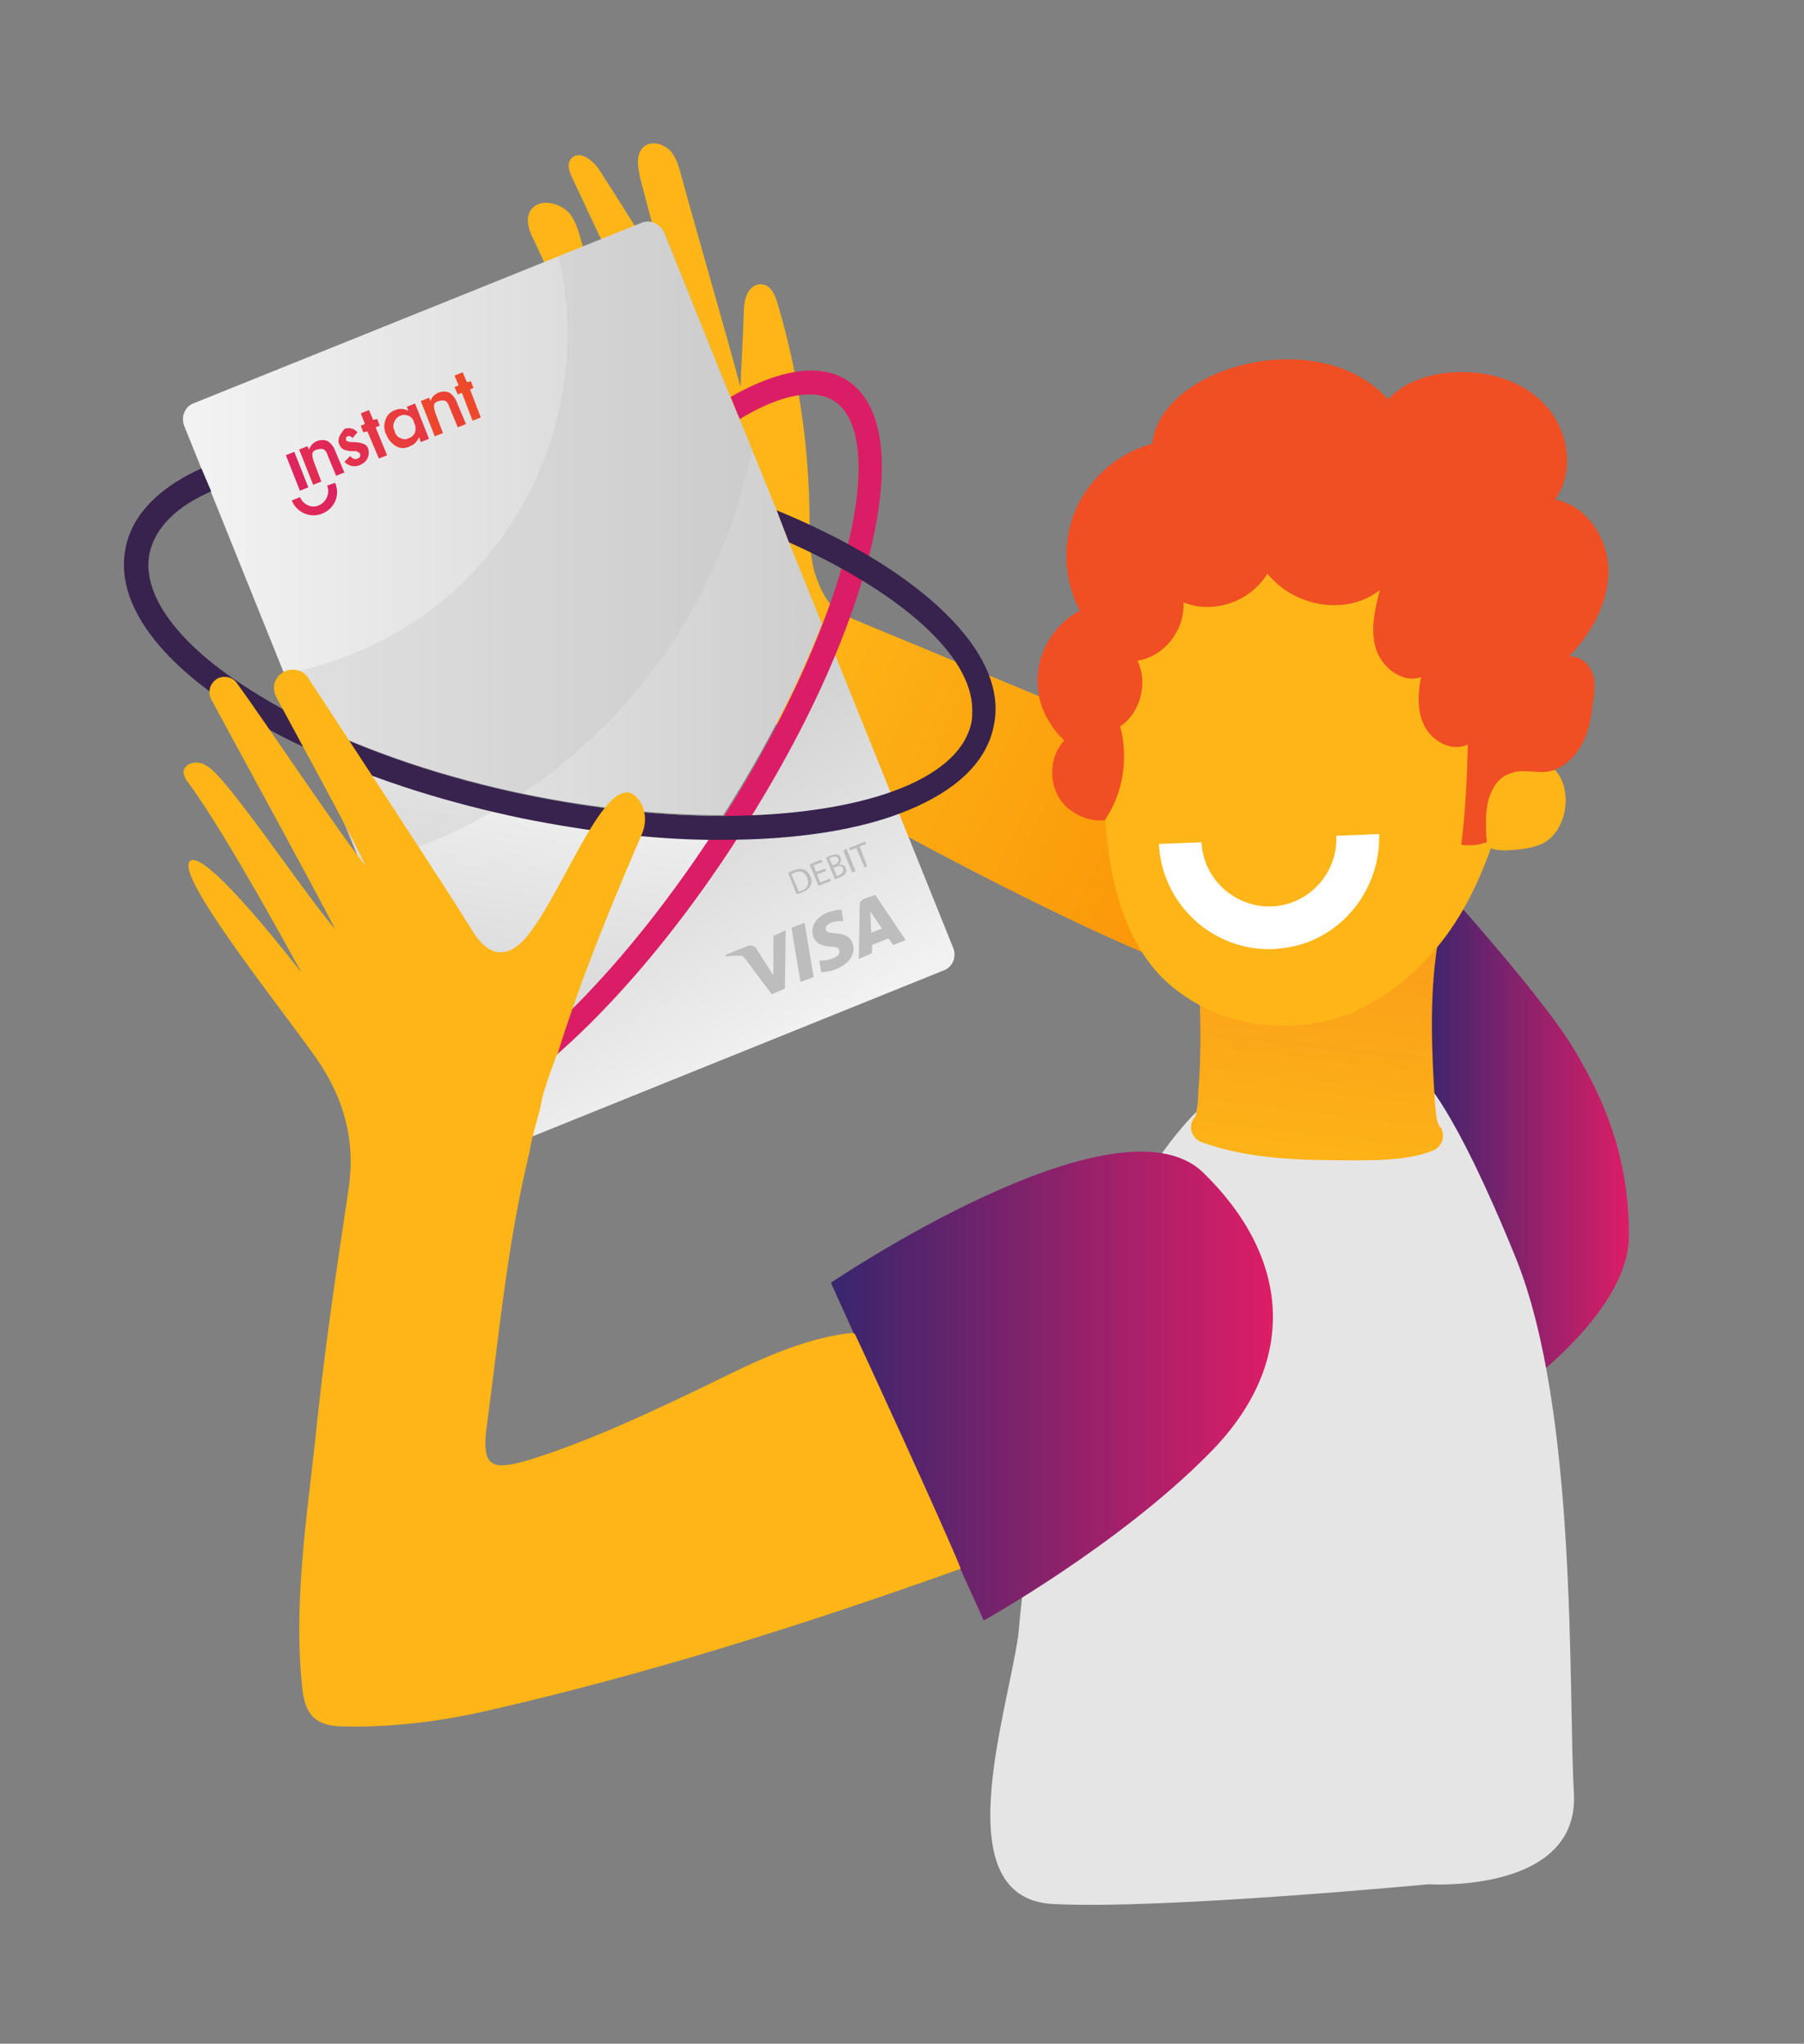 <?xml version="1.0" encoding="utf-8"?>
<!-- Generator: Adobe Illustrator 28.0.0, SVG Export Plug-In . SVG Version: 6.00 Build 0)  -->
<svg version="1.1" id="Layer_1" xmlns="http://www.w3.org/2000/svg" xmlns:xlink="http://www.w3.org/1999/xlink" x="0px" y="0px"
	 viewBox="0 0 219.5 248.7" style="enable-background:new 0 0 219.5 248.7;" xml:space="preserve">
<rect x="0" y="0" width="219.5" height="248.7" fill="#808080" stroke="none"/>
<style type="text/css">
	.st0{fill:url(#SVGID_1_);}
	.st1{fill:url(#SVGID_00000035525709875423562170000001684388462216075430_);}
	.st2{fill:#E5E5E5;}
	.st3{fill:url(#SVGID_00000029754391333697054430000010951960035388867215_);}
	.st4{fill:url(#SVGID_00000052080255344518837020000005385426009722186629_);}
	.st5{fill:#FDB517;}
	.st6{fill:#F04E23;}
	.st7{fill:#FFFFFF;}
	.st8{fill:url(#SVGID_00000034773009157310471540000006587204472364910480_);}
	.st9{fill:url(#SVGID_00000111168080003083117810000008772762629907816340_);}
	.st10{fill:url(#SVGID_00000080182251501342192140000011425713364547426238_);}
	.st11{opacity:0.27;}
	.st12{fill:#BDBDBD;}
	.st13{fill:url(#SVGID_00000046299064982475657590000006313540476618183301_);}
	.st14{fill:url(#SVGID_00000050642133145479687820000001872071574079349895_);}
	.st15{fill:url(#SVGID_00000047025445863718891630000018295157866790017165_);}
	.st16{fill:url(#SVGID_00000060001415319579854690000016032819525309461888_);}
	.st17{fill:url(#SVGID_00000028294637780094602270000014600078748647597244_);}
	.st18{fill:url(#SVGID_00000042017377258778044250000011241264944883997113_);}
	.st19{fill:url(#SVGID_00000033340194643083358370000001778053089749569450_);}
	.st20{fill:url(#SVGID_00000075858119770437405150000003460330174569236639_);}
	.st21{fill:url(#SVGID_00000067234351082509657760000016804838221910981300_);}
	.st22{fill:#DB1D65;}
	.st23{fill:#37234E;}
</style>
<g>
	<linearGradient id="SVGID_1_" gradientUnits="userSpaceOnUse" x1="103.657" y1="63.741" x2="166.885" y2="94.643">
		<stop  offset="0" style="stop-color:#FDB517"/>
		<stop  offset="1" style="stop-color:#FA8F05"/>
	</linearGradient>
	<path class="st0" d="M140.1,90.4L103,75c-2.1-0.8-3.2-3.2-3.9-5.4c-0.6-2.2-0.6-4.6-0.6-6.9c-0.1-8.7-1.4-17.4-3.9-25.8
		c-0.3-1-0.8-2.2-1.9-2.3c-0.8-0.1-1.5,0.5-1.8,1.2c-0.3,0.7-0.4,1.5-0.4,2.3c-0.1,3-0.3,6-0.4,9c-2.3-8.5-4.9-17.3-7.2-25.7
		c-0.3-1.1-0.6-2.3-1.4-3.1c-0.8-0.8-2.2-1.2-3.1-0.5c-1.1,0.9-0.8,2.5-0.5,3.9c1,3.9,2.1,7.8,3.1,11.7c-2.7-4.2-5.3-8.4-8-12.6
		c-0.8-1.3-2.5-2.6-3.5-1.5c-0.6,0.7-0.2,1.7,0.2,2.5c2,4.3,4,8.5,6,12.8c-1.9,0.5-3.6-1.3-4.3-3.1s-0.9-3.9-2-5.4
		c-1.2-1.5-3.9-2.1-4.9-0.4c-0.6,1.1-0.1,2.5,0.5,3.6c1.7,3.7,3.4,7.3,5.1,11c2.5,5.4,5.1,10.9,7.6,16.3c4.2,9,8.4,18,13.5,26.5
		c3.3,5.5,7.1,11,12.4,14.7c4.4,3.1,29.9,16.3,38.8,19.4L140.1,90.4z"/>
	
		<linearGradient id="SVGID_00000088835863221378763340000010119151565120399791_" gradientUnits="userSpaceOnUse" x1="172.817" y1="136.459" x2="198.199" y2="136.459">
		<stop  offset="0" style="stop-color:#37266E"/>
		<stop  offset="1" style="stop-color:#DD1D67"/>
	</linearGradient>
	<path style="fill:url(#SVGID_00000088835863221378763340000010119151565120399791_);" d="M186.1,168.1c0,0,12.1-8.9,12.1-17.7
		c0-8.9-2.5-15.8-6.8-22.9c-4.3-7.1-18.6-22.7-18.6-22.7v48.8L186.1,168.1z"/>
	<path class="st2" d="M148.2,133c0,0-19.6,12.7-24.3,66c-1.4,9.8-8.9,32,4.2,32.7c13.1,0.7,45.7-2.4,45.7-2.4s18.4,1.2,17.7-11.1
		c-0.7-12.3,0.5-46.5-7.1-65.2c-7.6-18.7-11.3-21.7-11.3-21.7L148.2,133z"/>
	
		<linearGradient id="SVGID_00000024687772853361480330000015289641567064719253_" gradientUnits="userSpaceOnUse" x1="101.136" y1="168.63" x2="154.938" y2="168.63">
		<stop  offset="0" style="stop-color:#37266E"/>
		<stop  offset="1" style="stop-color:#DD1D67"/>
	</linearGradient>
	<path style="fill:url(#SVGID_00000024687772853361480330000015289641567064719253_);" d="M101.1,156.1c0,0,34.8-23.6,45.3-13.4
		c10.5,10.2,11.8,23,0.8,34.1c-11,11.2-27.5,20.4-27.5,20.4L101.1,156.1z"/>
	<g>
		<g>
			
				<linearGradient id="SVGID_00000103244316458355332950000003207950869494250417_" gradientUnits="userSpaceOnUse" x1="158.269" y1="143.866" x2="174.824" y2="5.328">
				<stop  offset="0" style="stop-color:#FDB517"/>
				<stop  offset="0.968" style="stop-color:#F04E23"/>
			</linearGradient>
			<path style="fill:url(#SVGID_00000103244316458355332950000003207950869494250417_);" d="M175.3,137.2c0.6,1,0.2,2.3-0.9,2.8
				c-2.8,1.1-6,1.2-9.1,1.2c-6.4,0-13,0-19.1-2.2c-1.3-0.5-1.7-2.1-0.8-3.1c0,0,0.1-0.1,0.1-0.2c0.2-1,0.3-1.9,0.3-2.9
				c0.3-3.4,0.3-6.9,0.2-10.4c0-1.2-0.1-2.4-0.1-3.7c-0.1-1.7-0.1-3.4-0.8-4.9l1.9-0.5l18.9-4.8l11.6-2.9c-1.3,3-2.1,6.2-2.6,9.4
				c-1,6.3-0.7,12.9-0.3,19.3c0.1,0.7,0.1,1.5,0.3,2.2c0,0.1,0.1,0.2,0.1,0.3C175.2,137.1,175.2,137.2,175.3,137.2z"/>
			<path class="st5" d="M183.5,93.3c0,0.3-0.1,0.7-0.1,1c-0.3,2.9-1,5.7-1.8,8.4c-0.1,0.2-0.1,0.4-0.2,0.5
				c-1.5,4.3-3.6,8.5-6.4,11.9c-2.8,3.4-6.2,6.2-10.2,8c-5.8,2.5-13,2.3-18.7-0.7c-2.4-1.3-4.6-3-6.3-5.3c-2.4-3.2-3.7-7-4.5-10.9
				c-0.4-2.2-0.7-4.4-0.8-6.6c-0.5-9.9,2.4-19.9,8.1-27.7l0.5-0.5c2.6-8.1,11.8-12.6,20.1-10.9c8.3,1.7,15.3,8.6,18.4,16.8
				C183.5,82.4,184,87.9,183.5,93.3z"/>
			<path class="st5" d="M181.1,103.1c1,0.5,2.2,0.4,3.4,0.3c1.1-0.1,2.3-0.3,3.3-0.8c1.8-1,2.7-3.2,2.7-5.2c0-1.6-0.6-3.5-2-4.2
				c-1.8-0.9-3.9,0.4-6,0.1c-1,3.3-1.7,6.7-2.3,10.2L181.1,103.1z"/>
			<path class="st6" d="M193.7,81.8c0.5,1.2,0.3,2.5,0.1,3.8c-0.2,1.8-0.5,3.6-1.4,5.1c-0.7,1.3-1.9,2.5-3.3,3
				c-0.2,0.1-0.5,0.1-0.8,0.2c-1.4,0.2-2.9-0.3-4.2,0.1c-0.3,0.1-0.5,0.2-0.8,0.3c-0.8,0.4-1.4,1.1-1.8,2c0,0,0,0,0,0
				c-0.2,0.4-0.3,0.7-0.4,1.1c-0.2,0.6-0.2,1.3-0.3,2c0,0,0,0,0,0c0,1,0,2,0.1,3.1c-0.2,0.1-0.5,0.1-0.7,0.2
				c-0.8,0.2-1.6,0.2-2.4,0.1c0.5-4,0.7-8.1,0.8-12.2c-1.9,0.9-4.2-0.3-5.2-2.1c-1-1.8-0.9-4-0.5-6.1c-2.3,0.8-4.8-1.2-5.5-3.5
				c-0.7-2.3-0.1-4.8,0.5-7.1c-3.9,3.1-10.3,2.2-13.7-2c-2,3.4-6.6,5-10.2,3.5c0.2,3.3-2.3,6.6-5.6,7.1c1.3,2.7,0.4,6.3-2.1,8
				c1,3.8,0.4,8-1.8,11.3c-0.1,0.1-0.2,0.2-0.2,0.3l0.1-0.2c-0.7,0.1-1.5,0-2.2-0.2c-1.5-0.5-2.9-1.5-3.6-3c-1-2.1-0.7-4.8,0.9-6.5
				c-0.9-0.8-1.6-1.8-2.2-2.9c-0.9-1.7-1.2-3.6-1-5.5c0.4-3.1,2.3-5.9,5.1-7.4c-2-3.7-2.2-8.4-0.5-12.3c1.7-3.9,5.2-6.9,9.3-8
				c0.5-4.5,4.9-7.6,9.3-9.1c6.6-2.2,14.7-1.5,19.4,3.7c2-2.2,5.2-3.2,8.2-3.3c4.1-0.2,8.4,1.1,11.1,4.2c2.7,3.1,3.4,8,1,11.3
				c3.9,0.7,6.5,4.8,6.5,8.7c0,3.9-2.1,7.6-4.8,10.4C192,79.7,193.3,80.7,193.7,81.8z"/>
			<path id="Path_415_00000147200840431552749800000017280979130924928652_" class="st7" d="M158.7,114.8c5.6-1.9,9.3-7.4,9.1-13.3
				l-5.2,0.2c0.2,4.5-3.3,8.4-7.8,8.6c-4.5,0.2-8.4-3.3-8.6-7.8l-5.2,0.2c0.4,7.4,6.6,13.1,14,12.8
				C156.2,115.4,157.5,115.2,158.7,114.8L158.7,114.8z"/>
		</g>
	</g>
	<g id="Group_977">
		<g>
			<g>
				
					<linearGradient id="SVGID_00000099634560839355846050000010986895619014001817_" gradientUnits="userSpaceOnUse" x1="22.319" y1="63.147" x2="100.026" y2="63.147">
					<stop  offset="0" style="stop-color:#F2F2F2"/>
					<stop  offset="3.000000e-02" style="stop-color:#F2F2F2"/>
					<stop  offset="1" style="stop-color:#CECECE"/>
				</linearGradient>
				<path style="fill:url(#SVGID_00000099634560839355846050000010986895619014001817_);" d="M100,75.9c-2.7,7-6.7,15-12,23.3
					c-7.3,0-15.5-0.8-23.8-2.5c-10.2-2.1-19.6-5.3-27.4-9.2L25.6,59.7L24.5,57l-2.1-5.2c-0.4-1.1,0.1-2.3,1.1-2.7l54.6-22
					c1-0.4,2.2,0.1,2.7,1.2l8,19.9L90,51l4.5,11.1L96,66L100,75.9z"/>
				
					<linearGradient id="SVGID_00000138532680093502326120000001516653432902793137_" gradientUnits="userSpaceOnUse" x1="62.747" y1="91.508" x2="56.319" y2="133.778">
					<stop  offset="0" style="stop-color:#F2F2F2"/>
					<stop  offset="3.000000e-02" style="stop-color:#F2F2F2"/>
					<stop  offset="1" style="stop-color:#CECECE"/>
				</linearGradient>
				<path style="fill:url(#SVGID_00000138532680093502326120000001516653432902793137_);" d="M88.1,99.3c-0.2,0.4-0.5,0.7-0.7,1.1
					c-0.4,0.6-0.8,1.2-1.2,1.9c-11,16.5-22.5,27.4-30.7,31.4l-9.1-22.5l-1.7-4.1l-6.2-15.4l-1.6-4c7.8,3.9,17.2,7.1,27.4,9.2
					C72.6,98.5,80.7,99.3,88.1,99.3z"/>
				
					<linearGradient id="SVGID_00000055676219698582754100000003486005291642385029_" gradientUnits="userSpaceOnUse" x1="92.779" y1="131.122" x2="70.474" y2="93.389">
					<stop  offset="0" style="stop-color:#F2F2F2"/>
					<stop  offset="3.000000e-02" style="stop-color:#F2F2F2"/>
					<stop  offset="1" style="stop-color:#CECECE"/>
				</linearGradient>
				<path style="fill:url(#SVGID_00000055676219698582754100000003486005291642385029_);" d="M114.8,118.1l-54.5,22
					c-1.1,0.4-2.3-0.1-2.7-1.1l-1-2.6l-1.1-2.7C64,129.5,76,118,87.4,100.4c5.7-8.8,9.9-17.1,12.7-24.5l1.6,4l14.3,35.5
					C116.4,116.5,115.9,117.7,114.8,118.1z"/>
				<g>
					<g class="st11">
						<path class="st12" d="M80.9,28.3l10.6,26.4c-4.3,21.1-18.6,39.6-39.9,48.1c-2.5,1-5.1,1.9-7.7,2.5l-9.4-23.3
							c2.8-0.5,5.6-1.3,8.3-2.4C62.2,71.9,72.5,51.2,68,31.2l10.1-4.1C79.2,26.8,80.4,27.3,80.9,28.3z"/>
					</g>
					
						<linearGradient id="SVGID_00000016040118043859705520000012250100489913839769_" gradientUnits="userSpaceOnUse" x1="-528.013" y1="-15.237" x2="-527.625" y2="-15.237" gradientTransform="matrix(-70.708 28.483 -28.483 -70.708 -37708.98 14009.966)">
						<stop  offset="0" style="stop-color:#F04E23"/>
						<stop  offset="1" style="stop-color:#DB1E68"/>
					</linearGradient>
					<polygon style="fill:url(#SVGID_00000016040118043859705520000012250100489913839769_);" points="34.8,55.4 35.8,55 37.5,59.3 
						36.5,59.7 					"/>
					
						<linearGradient id="SVGID_00000165226181079896363510000001602933514164470156_" gradientUnits="userSpaceOnUse" x1="69.71" y1="429.83" x2="99.357" y2="429.83" gradientTransform="matrix(0.928 -0.374 -0.374 -0.928 108.362 491.655)">
						<stop  offset="0" style="stop-color:#F04E23"/>
						<stop  offset="1" style="stop-color:#DB1E68"/>
					</linearGradient>
					<polygon style="fill:url(#SVGID_00000165226181079896363510000001602933514164470156_);" points="34.8,55.4 35.8,55 37.5,59.3 
						36.5,59.7 					"/>
					
						<linearGradient id="SVGID_00000084526192137658010150000006353106069024319640_" gradientUnits="userSpaceOnUse" x1="90.386" y1="430.488" x2="120.033" y2="430.488" gradientTransform="matrix(0.928 -0.374 -0.374 -0.928 108.362 491.655)">
						<stop  offset="0" style="stop-color:#F04E23"/>
						<stop  offset="1" style="stop-color:#DB1E68"/>
					</linearGradient>
					<polygon style="fill:url(#SVGID_00000084526192137658010150000006353106069024319640_);" points="43.9,50.3 44.4,51.6 
						43.9,51.8 44.2,52.6 44.7,52.5 46.1,55.8 47.1,55.4 45.7,52 46.2,51.8 45.9,51 45.4,51.1 44.9,49.9 					"/>
					
						<linearGradient id="SVGID_00000063605509251367597260000002552392109025507474_" gradientUnits="userSpaceOnUse" x1="115.034" y1="430.488" x2="144.681" y2="430.488" gradientTransform="matrix(0.928 -0.374 -0.374 -0.928 108.362 491.655)">
						<stop  offset="0" style="stop-color:#F04E23"/>
						<stop  offset="1" style="stop-color:#DB1E68"/>
					</linearGradient>
					<polygon style="fill:url(#SVGID_00000063605509251367597260000002552392109025507474_);" points="55.3,45.7 55.8,46.9 
						55.3,47.1 55.7,48 56.2,47.8 57.5,51.2 58.5,50.8 57.2,47.4 57.6,47.2 57.3,46.4 56.8,46.5 56.3,45.3 					"/>
					
						<linearGradient id="SVGID_00000091010609517271807430000005783090175022303367_" gradientUnits="userSpaceOnUse" x1="97.849" y1="50.094" x2="127.495" y2="50.094" gradientTransform="matrix(0.928 -0.374 0.374 0.928 -70.99 46.422)">
						<stop  offset="0" style="stop-color:#F04E23"/>
						<stop  offset="1" style="stop-color:#DB1E68"/>
					</linearGradient>
					<path style="fill:url(#SVGID_00000091010609517271807430000005783090175022303367_);" d="M48.7,53.3c-0.3-0.1-0.6-0.4-0.7-0.9
						c-0.2-0.4-0.2-0.7,0-1.1c0.1-0.3,0.4-0.6,0.7-0.7c0.4-0.2,0.7-0.1,1,0c0.3,0.1,0.6,0.4,0.7,0.9c0.2,0.4,0.2,0.7,0.1,1.1
						c-0.1,0.3-0.4,0.6-0.7,0.7C49.4,53.5,49.1,53.5,48.7,53.3 M46.9,51.1c-0.2,0.6-0.2,1.2,0.1,1.8c0.3,0.7,0.7,1.1,1.2,1.4
						c0.5,0.3,1.1,0.3,1.7,0c0.5-0.2,0.8-0.5,1.1-1.1l0.2,0.6l1-0.4l-1.7-4.3l-1,0.4l0.2,0.5c-0.6-0.3-1.1-0.3-1.6-0.1
						C47.5,50.1,47.1,50.5,46.9,51.1"/>
					
						<linearGradient id="SVGID_00000151541214146767808650000000524030633797440412_" gradientUnits="userSpaceOnUse" x1="108.016" y1="429.906" x2="137.662" y2="429.906" gradientTransform="matrix(0.928 -0.374 -0.374 -0.928 108.362 491.655)">
						<stop  offset="0" style="stop-color:#F04E23"/>
						<stop  offset="1" style="stop-color:#DB1E68"/>
					</linearGradient>
					<path style="fill:url(#SVGID_00000151541214146767808650000000524030633797440412_);" d="M52.4,48.8l-0.2-0.4l-1,0.4l1.7,4.3
						l1-0.4l-0.8-2.1c-0.2-0.5-0.3-0.9-0.3-1.2s0.2-0.5,0.6-0.6c0.3-0.1,0.6-0.1,0.8,0c0.2,0.1,0.4,0.4,0.5,0.8l1,2.4l1-0.4
						l-1.1-2.6c-0.2-0.6-0.6-1-0.9-1.2c-0.4-0.2-0.9-0.2-1.4,0C52.9,48,52.5,48.3,52.4,48.8"/>
					
						<linearGradient id="SVGID_00000170268664618275668400000013042791559502815372_" gradientUnits="userSpaceOnUse" x1="76.294" y1="429.906" x2="105.941" y2="429.906" gradientTransform="matrix(0.928 -0.374 -0.374 -0.928 108.362 491.655)">
						<stop  offset="0" style="stop-color:#F04E23"/>
						<stop  offset="1" style="stop-color:#DB1E68"/>
					</linearGradient>
					<path style="fill:url(#SVGID_00000170268664618275668400000013042791559502815372_);" d="M37.6,54.7l-0.2-0.4l-1,0.4l1.7,4.3
						l1-0.4l-0.8-2.1c-0.2-0.5-0.3-0.9-0.3-1.2c0-0.3,0.2-0.5,0.6-0.6s0.6-0.1,0.8,0c0.2,0.1,0.4,0.4,0.5,0.8l1,2.4l1-0.4l-1.1-2.6
						c-0.2-0.6-0.6-1-0.9-1.2c-0.4-0.2-0.9-0.2-1.4,0C38.1,53.9,37.8,54.2,37.6,54.7"/>
					
						<linearGradient id="SVGID_00000183935683270868078120000002735549790503436160_" gradientUnits="userSpaceOnUse" x1="84.467" y1="429.906" x2="114.114" y2="429.906" gradientTransform="matrix(0.928 -0.374 -0.374 -0.928 108.362 491.655)">
						<stop  offset="0" style="stop-color:#F04E23"/>
						<stop  offset="1" style="stop-color:#DB1E68"/>
					</linearGradient>
					<path style="fill:url(#SVGID_00000183935683270868078120000002735549790503436160_);" d="M41.3,53.1c-0.1,0.3-0.2,0.7,0,1
						c0.1,0.3,0.3,0.5,0.5,0.6c0.2,0.1,0.4,0.1,0.8,0.2c0.1,0,0.2,0,0.3,0c0.1,0,0.2,0,0.3,0c0.3,0,0.5,0.2,0.6,0.3
						c0.1,0.3,0,0.5-0.3,0.6c-0.2,0.1-0.3,0.1-0.5,0c-0.1,0-0.2-0.1-0.4-0.3l-0.7,0.7c0.5,0.5,1.2,0.7,1.9,0.4
						c0.4-0.2,0.7-0.4,0.9-0.8c0.2-0.4,0.2-0.8,0.1-1.2c-0.1-0.3-0.3-0.5-0.6-0.6c-0.3-0.1-0.7-0.2-1.3-0.2c-0.4,0-0.7-0.1-0.8-0.2
						c0-0.1,0-0.2,0-0.3s0.1-0.2,0.2-0.2c0.2-0.1,0.4,0,0.6,0.2l0.6-0.7c-0.5-0.5-1-0.6-1.6-0.4C41.7,52.5,41.5,52.7,41.3,53.1"/>
					
						<linearGradient id="SVGID_00000062151396633780484520000003203103602658268052_" gradientUnits="userSpaceOnUse" x1="71.596" y1="425.373" x2="101.242" y2="425.373" gradientTransform="matrix(0.928 -0.374 -0.374 -0.928 108.362 491.655)">
						<stop  offset="0" style="stop-color:#F04E23"/>
						<stop  offset="1" style="stop-color:#DB1E68"/>
					</linearGradient>
					<path style="fill:url(#SVGID_00000062151396633780484520000003203103602658268052_);" d="M39.8,59.1L39.8,59.1
						c0.4,0.9-0.1,2-1,2.4c-0.9,0.4-1.9-0.1-2.3-1l0,0l-1,0.4c0.6,1.5,2.3,2.2,3.7,1.6c1.5-0.6,2.2-2.2,1.6-3.7
						C40.8,58.7,39.8,59.1,39.8,59.1z"/>
				</g>
			</g>
			<path class="st12" d="M97.2,108.5c0.1,0,0.2-0.1,0.3-0.1c0.8-0.3,1-0.9,0.7-1.6c-0.3-0.7-0.8-0.9-1.5-0.6
				c-0.2,0.1-0.3,0.1-0.4,0.2L97.2,108.5L97.2,108.5z M95.9,106.2c0.2-0.1,0.5-0.2,0.7-0.3c0.5-0.2,0.9-0.2,1.2-0.1
				c0.3,0.1,0.6,0.4,0.8,0.8c0.2,0.4,0.2,0.9,0,1.2c-0.1,0.3-0.5,0.6-1,0.8c-0.2,0.1-0.5,0.2-0.7,0.2L95.9,106.2L95.9,106.2z"/>
			<polygon class="st12" points="100.5,106 99.4,106.4 99.8,107.4 101,106.9 101.1,107.2 99.6,107.8 98.5,105.2 99.9,104.6 
				100.1,104.9 99,105.3 99.3,106.1 100.4,105.7 			"/>
			<path class="st12" d="M101.8,106.6c0.1,0,0.2-0.1,0.3-0.1c0.4-0.2,0.6-0.4,0.5-0.8c-0.2-0.4-0.5-0.4-0.9-0.2l-0.3,0.1
				L101.8,106.6L101.8,106.6z M101.3,105.3l0.3-0.1c0.4-0.2,0.5-0.4,0.4-0.7c-0.1-0.3-0.4-0.3-0.8-0.2c-0.1,0.1-0.2,0.1-0.3,0.2
				L101.3,105.3L101.3,105.3z M100.5,104.4c0.1-0.1,0.4-0.2,0.6-0.3c0.3-0.1,0.6-0.2,0.8-0.1c0.2,0,0.3,0.2,0.4,0.4
				c0.1,0.3,0,0.5-0.2,0.8l0,0c0.3,0,0.7,0.1,0.8,0.4c0.1,0.2,0.1,0.5,0,0.6c-0.1,0.3-0.4,0.4-0.8,0.6c-0.2,0.1-0.4,0.2-0.5,0.2
				L100.5,104.4L100.5,104.4z"/>
			<polygon class="st12" points="103,103.3 104.1,106 103.7,106.2 102.6,103.5 			"/>
			<polygon class="st12" points="104.2,103.2 103.4,103.5 103.3,103.2 105.3,102.4 105.4,102.7 104.6,103 105.5,105.4 105.2,105.6 
							"/>
			<path class="st12" d="M97.9,112.3l1.1,6.6l-1.6,0.6l-1.1-6.6L97.9,112.3L97.9,112.3z M106,113.5l-0.1-2.6l1.4,2.1L106,113.5
				L106,113.5z M108.7,115l1.5-0.6l-3.7-5.5l-1.4,0.5c-0.3,0.1-0.5,0.4-0.5,0.7l-0.1,6.6l1.6-0.7l0-1l2-0.8L108.7,115L108.7,115z
				 M103.7,114.7c-0.6-1.6-2.9-0.8-3.2-1.5c-0.1-0.2,0-0.6,0.4-0.8c0.2-0.1,0.8-0.4,1.7-0.3l-0.2-1.4c-0.4,0-1,0.1-1.6,0.3
				c-1.6,0.6-2.3,1.9-1.8,3.1c0.4,0.9,1.3,1,2,1.1c0.7,0,1,0.1,1.1,0.4c0.2,0.4-0.2,0.8-0.7,1c-0.8,0.3-1.4,0.3-1.7,0.3l0.2,1.4
				c0.5,0,1.2-0.1,1.9-0.4C103.5,117.2,104.2,115.9,103.7,114.7 M95.6,113.2l-0.1,7.1l-1.6,0.7l-3.2-4.3c-0.2-0.2-0.3-0.4-0.6-0.4
				c-0.5,0-1.1,0-1.8,0.1l0-0.2l2.7-1.1c0.3-0.1,0.8,0,1,0.3l2.1,3.3l0-4.8L95.6,113.2L95.6,113.2z"/>
		</g>
		<g>
			<path class="st22" d="M103.1,46.3c-3.4-2.2-8.4-1.3-14.2,2L90,51c3.3-2,6.2-3,8.5-3c1.2,0,2.2,0.3,3,0.8c4.3,2.8,4,13.1-1.4,27.1
				c-2.8,7.3-7,15.7-12.7,24.5C76,118,64,129.5,55.4,133.6c-3.9,1.9-7.1,2.2-9.2,0.9c-3.9-2.5-4-11.3,0.1-23.5l-1.7-4.1
				c-5.5,14.7-5.9,26.4-0.1,30.1c1.3,0.8,2.8,1.2,4.5,1.2c2.2,0,4.7-0.7,7.4-2c9.8-4.7,22.4-17.2,33.4-34.3
				c4.9-7.6,8.9-15.1,11.8-22.1c3.7-8.9,5.7-16.9,5.7-23C107.3,51.8,105.9,48.1,103.1,46.3z"/>
		</g>
		<g>
			<path class="st23" d="M94.5,62.1L96,66c13.4,6,22.3,13.7,22.3,20.4c0,0.5,0,1-0.1,1.5c-1.5,7.2-13.7,11.3-30.1,11.4
				c-7.3,0-15.5-0.8-23.8-2.5c-10.2-2.1-19.6-5.3-27.4-9.2c-2.6-1.3-5-2.7-7.3-4.2C21.3,78,17.2,72.1,18.2,67.3
				c0.7-3.1,3.3-5.7,7.5-7.5L24.5,57c-5.1,2.3-8.4,5.6-9.2,9.6C14,72.8,18.5,79.6,28,85.9c3.1,2.1,6.6,4,10.5,5.7
				c7.4,3.4,16,6.1,25.1,8c8,1.6,15.6,2.5,22.5,2.6c0.6,0,1.2,0,1.8,0c9,0,16.8-1.2,22.6-3.6c5.8-2.4,9.5-5.8,10.4-10.2
				C122.9,79.5,112,69.3,94.5,62.1z"/>
		</g>
	</g>
	<path class="st5" d="M116.9,190.9c-18.7,6.7-38.3,12.9-57.7,17.3c-5.7,1.3-11.4,2-17.2,1.9c-3.2,0-4.8-1-5.2-4.5
		c-1.2-11,0.7-21.8,1.8-32.7c1-9.4,2.4-18.8,3.8-28.1c0.9-5.9-0.5-11.1-3.9-16c-4.5-6.4-17.2-22.2-15.4-24s13.6,13.6,13.6,13.6
		c0,0-9.3-17.2-13.9-23.3c-0.5-0.7-0.8-1.5,0.2-2.1c0.8-0.4,1.6-0.2,2.3,0.3c2.4,1.4,11.7,15.4,15.5,19.8
		c-2.5-4.9-11.6-21.5-15.1-28c-0.5-1-0.1-2.1,0.9-2.6l0,0c0.8-0.3,1.7-0.1,2.2,0.6c3.3,4.5,12.2,17.9,15.7,22.3
		c-2-4.3-8.5-16.1-10.9-20.6c-0.5-1-0.3-2.2,0.7-2.9h0c1-0.7,2.5-0.5,3.2,0.6c4.1,6.3,17,25.9,20,30.8c2.2,3.6,4.7,3.2,6.9,0.3
		c4.6-6,9.8-20.9,13.3-16.3c0.9,1.2,1,2.8,0.4,4.2c-1.8,4.2-6.6,15.2-9.9,25.6c-0.1,0.3-0.2,0.6-0.3,1c-0.1,0.1-0.1,0.3-0.2,0.4
		c-0.5,1.3-1,2.7-1.4,4v0c-0.2,0.5-0.3,1-0.4,1.5c-0.1,0.3-0.1,0.7-0.2,1c-0.5,1.8-1,3.5-1.3,5.3c-0.1,0.4-0.2,0.8-0.3,1.3
		c-2.4,10.3-3.4,20.9-4.8,31.4c-0.8,5.5,0.2,6.2,5.6,4.5c6.2-2,12-4.6,17.9-7.4c6.7-3.1,13.2-7,20.8-7.9c0.2,0,0.3,0.1,0.4,0.1h0
		C104.1,162.4,115.4,187,116.9,190.9z"/>
</g>
</svg>
